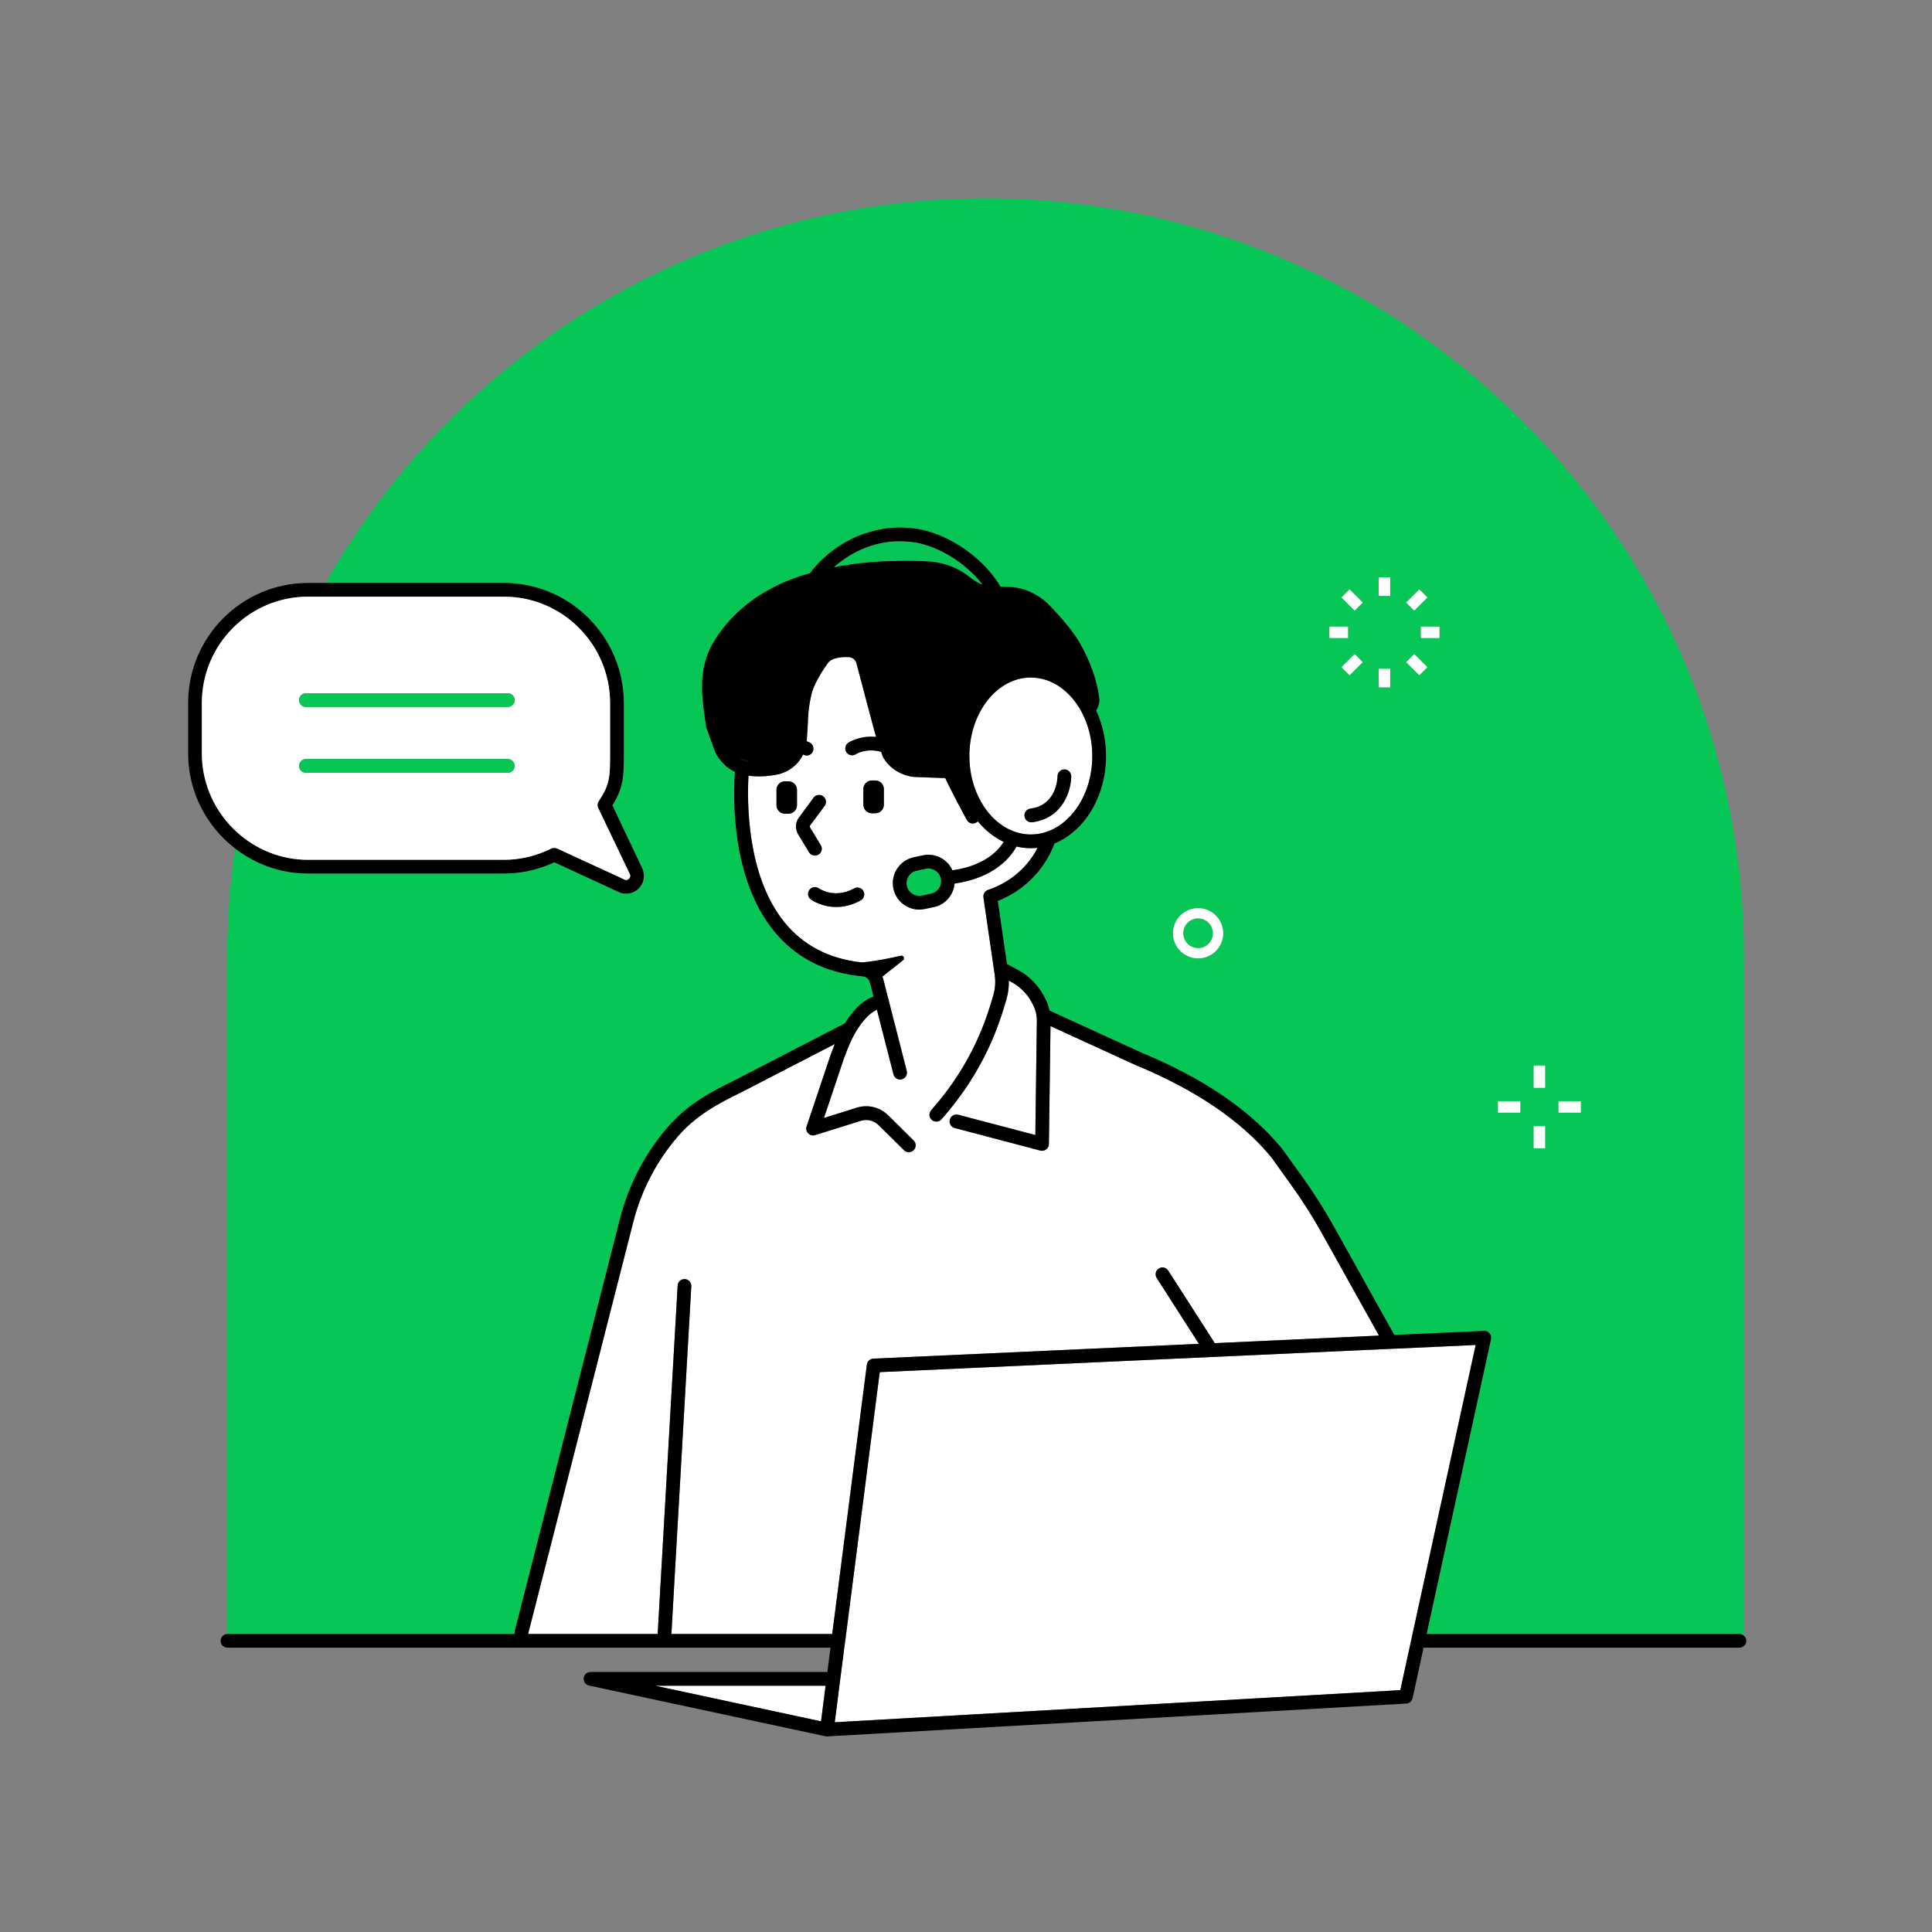 <svg width="380" height="380" viewBox="0 0 380 380" fill="none" xmlns="http://www.w3.org/2000/svg">
<rect x="0" y="0" width="380" height="380" fill="#808080" stroke="none"/>
<path d="M299.305 82.68C272.32 55.695 235.03 39 193.84 39C138.19 39 89.665 69.48 64.03 114.66H99.115C112.12 114.66 122.695 125.265 122.695 138.3V148.155C122.695 152.505 122.695 154.83 120.445 158.4L126.4 170.97C126.91 172.395 126.58 173.79 125.62 174.75C124.945 175.41 124.06 175.77 123.145 175.77C122.755 175.77 122.365 175.71 121.975 175.575L109.045 169.605C109 169.635 108.955 169.65 108.895 169.665L108.52 169.83C105.55 171.135 102.385 171.81 99.115 171.81H60.565C55.165 171.81 50.185 169.95 46.21 166.86C45.22 173.82 44.695 180.93 44.695 188.16V321.39H101.275C101.215 321.165 101.2 320.94 101.26 320.715L121.96 239.64C123.64 233.055 126.865 226.86 131.305 221.73C135.205 217.2 139.885 214.71 144.73 212.355L166.075 201.33C166.105 201.315 166.135 201.315 166.18 201.3C166.66 200.505 167.2 199.725 167.83 198.99C169.09 197.49 170.305 196.59 171.805 195.99L171.1 193.245C170.935 192.585 170.38 192.105 169.72 192.045C162.355 191.37 156.46 188.37 152.2 183.09C143.725 172.635 144.205 156.57 144.55 151.815C143.695 151.425 142.9 150.885 142.24 150.135C141.94 149.85 140.98 148.86 140.41 147.24L138.97 143.235C138.94 143.16 138.91 143.07 138.895 142.98C138.73 141.93 137.935 136.71 138.115 134.955C138.07 134.1 138.025 129.705 140.665 125.79C140.755 125.64 144.145 119.685 151.54 115.83C151.69 115.74 154.345 114.165 159.31 112.725C163.525 107.085 170.62 103.53 177.625 103.77L178.48 103.815C185.065 104.085 192.865 108.945 196.615 115.11L196.78 115.38C196.825 115.395 196.87 115.395 196.93 115.395C198.085 115.41 199.195 115.425 199.975 115.605C200.56 115.68 203.44 116.205 206.11 118.755C206.335 118.98 211.165 123.78 212.86 127.365C212.935 127.47 215.65 132.24 216.22 137.475C216.295 138.12 216.07 138.915 215.62 139.8C216.835 142.44 217.54 145.47 217.54 148.695C217.54 156.705 213.28 163.5 207.4 165.9C206.695 167.88 203.935 174.135 196.255 177.21L198.055 189.6L200.125 190.725C200.875 191.13 201.475 191.52 202 191.94C202.555 192.375 203.065 192.855 203.545 193.38C204.355 194.265 205.09 195.36 205.705 196.635C206.02 197.31 206.26 198.03 206.425 198.765L224.485 207.03C236.71 212.07 246.055 218.46 252.22 226.005L256.21 231.555C258.415 234.645 260.485 237.885 262.33 241.2L274.24 262.56L291.88 261.765C292.285 261.72 292.705 261.915 292.975 262.245C293.245 262.56 293.35 262.995 293.26 263.4L280.6 321.39H342.13C342.46 321.39 342.76 321.51 343 321.72V188.16C343 146.97 326.305 109.68 299.305 82.68ZM235.645 188.505C232.93 188.505 230.71 186.285 230.71 183.555C230.71 180.84 232.93 178.62 235.645 178.62C238.375 178.62 240.595 180.84 240.595 183.555C240.595 186.285 238.375 188.505 235.645 188.505ZM261.475 125.49V123.24H265.135V125.49H261.475ZM265.435 132.825L263.845 131.235L266.44 128.64L268.03 130.23L265.435 132.825ZM266.44 120.105L263.845 117.51L265.435 115.92L268.03 118.515L266.44 120.105ZM273.43 135.195H271.18V131.535H273.43V135.195ZM273.43 117.21H271.18V113.55H273.43V117.21ZM279.16 115.92L280.75 117.51L278.17 120.105L276.565 118.515L279.16 115.92ZM279.16 132.825L276.565 130.23L278.17 128.64L280.75 131.235L279.16 132.825ZM283.12 125.49H279.46V123.24H283.12V125.49ZM299.02 218.85H294.64V216.6H299.02V218.85ZM303.91 225.87H301.66V221.475H303.91V225.87ZM303.91 213.96H301.66V209.58H303.91V213.96ZM310.93 218.85H306.535V216.6H310.93V218.85Z" fill="#06C755"></path>
<path d="M235.65 186.484C237.264 186.484 238.574 185.172 238.574 183.559C238.574 181.947 237.262 180.634 235.65 180.634C234.037 180.634 232.725 181.947 232.725 183.559C232.725 185.172 234.037 186.484 235.65 186.484Z" fill="#06C755"></path>
<path d="M227.92 249.495C228.55 249.105 229.39 249.285 229.78 249.915L238.93 264.18L271.225 262.695L259.975 242.52C258.175 239.295 256.165 236.13 254.005 233.13L250.075 227.655C244.24 220.53 235.255 214.395 223.405 209.505L206.62 201.825L206.305 225.015C206.305 225.42 206.11 225.81 205.78 226.065C205.54 226.245 205.24 226.35 204.955 226.35C204.835 226.35 204.73 226.335 204.61 226.305L187.78 221.865C187.06 221.685 186.625 220.935 186.82 220.215C187.015 219.495 187.75 219.06 188.47 219.255L203.635 223.245L203.935 200.805C203.95 199.77 203.71 198.735 203.275 197.805C202.765 196.755 202.195 195.9 201.55 195.195C201.175 194.79 200.755 194.4 200.32 194.055C199.93 193.74 199.45 193.425 198.835 193.095L198.43 192.87C198.46 194.145 198.295 195.405 197.935 196.635C196.615 201.09 193.855 210.375 185.17 220.155C184.9 220.455 184.54 220.605 184.165 220.605C183.85 220.605 183.52 220.5 183.265 220.26C182.71 219.765 182.665 218.925 183.16 218.355C191.44 209.025 194.08 200.145 195.34 195.87C195.745 194.52 195.85 193.11 195.64 191.7L193.435 176.52C193.33 175.875 193.72 175.245 194.335 175.035C200.005 173.115 202.825 169.215 204.085 166.755C203.65 166.8 203.2 166.83 202.75 166.83C201.79 166.83 200.845 166.71 199.93 166.5C198.94 168.345 195.805 172.635 187.75 173.79C187.555 175.995 185.965 177.93 183.685 178.41L181.885 178.785C181.525 178.86 181.165 178.905 180.805 178.905C179.815 178.905 178.84 178.62 177.985 178.065C176.815 177.3 176.005 176.145 175.72 174.78C175.435 173.43 175.69 172.035 176.455 170.865C177.205 169.71 178.375 168.9 179.725 168.615L181.51 168.24C182.875 167.94 184.255 168.21 185.425 168.96C186.28 169.515 186.925 170.28 187.33 171.18C193.84 170.265 196.495 167.115 197.41 165.585C195.505 164.685 193.78 163.305 192.34 161.565C192.28 161.61 192.205 161.655 192.145 161.7C191.92 161.88 191.635 161.97 191.335 161.97C191.245 161.97 191.14 161.955 191.05 161.94C190.66 161.85 190.345 161.61 190.15 161.265C189.79 160.59 187 155.415 185.92 153.045C179.92 152.835 179.695 152.805 179.605 152.79C179.53 152.79 175.75 152.46 173.725 148.995C173.695 148.935 173.665 148.875 173.635 148.815C173.62 148.77 173.485 148.425 173.29 147.855C170.305 147.09 168.46 148.275 168.355 148.335C167.74 148.74 166.915 148.59 166.495 147.975C166.075 147.36 166.225 146.535 166.825 146.115C166.945 146.025 169.045 144.63 172.33 144.945C172.105 144.21 171.88 143.4 171.64 142.5L168.52 130.725C168.505 130.605 168.355 129.855 167.785 129.525C167.74 129.495 167.35 129.225 166.87 129.255C165.955 129.18 163.585 129.27 162.82 130.44C162.805 130.455 162.79 130.485 162.775 130.5C161.995 131.535 159.925 134.7 159.55 136.8C159.52 136.935 158.95 139.215 158.905 142.08L158.68 145.71C158.68 145.71 158.68 145.74 158.665 145.785C158.86 145.875 159.055 145.95 159.25 146.04C159.91 146.385 160.18 147.195 159.85 147.855C159.61 148.335 159.145 148.605 158.65 148.605C158.44 148.605 158.23 148.56 158.035 148.455C158.005 148.44 157.975 148.44 157.945 148.425C157.27 149.82 155.965 151.41 153.445 152.205C153.22 152.265 150.265 153.015 147.22 152.565C146.935 157.62 146.83 172.2 154.3 181.41C158.005 185.97 163.135 188.625 169.54 189.3C172.78 189.03 177.055 188.01 177.055 188.01C177.52 187.845 177.715 188.205 177.715 188.205C177.925 188.595 177.655 188.835 177.655 188.835L173.575 192.075L173.545 192.06C173.605 192.225 173.68 192.39 173.725 192.57L178.345 210.645C178.525 211.365 178.09 212.1 177.37 212.28C177.265 212.31 177.145 212.325 177.04 212.325C176.425 212.325 175.885 211.92 175.735 211.305L172.48 198.615C171.535 199.05 170.77 199.68 169.885 200.73C168.16 202.785 167.125 205.08 165.94 208.335L162.055 219.9L168.49 217.875C170.695 217.185 173.08 217.755 174.715 219.39L179.695 224.31C180.235 224.835 180.235 225.69 179.71 226.23C179.44 226.485 179.095 226.62 178.75 226.62C178.405 226.62 178.06 226.5 177.805 226.23L172.825 221.31C171.895 220.38 170.545 220.065 169.3 220.455L160.33 223.26C159.85 223.41 159.325 223.29 158.965 222.915C158.605 222.555 158.485 222.03 158.65 221.55L163.39 207.435C163.645 206.745 163.9 206.055 164.185 205.35L145.945 214.77C141.325 217.02 136.915 219.36 133.345 223.5C129.175 228.315 126.145 234.135 124.57 240.3L103.87 321.39H129.355L133.285 252.855C133.315 252.105 133.945 251.55 134.71 251.58C135.445 251.625 136.015 252.27 135.97 253.005L132.055 321.39H163.69L170.5 268.41C170.575 267.765 171.115 267.255 171.775 267.225L235.81 264.315L227.515 251.37C227.11 250.74 227.29 249.9 227.92 249.495ZM155.08 160.05H154.39C153.475 160.05 152.725 159.3 152.725 158.385V155.34C152.725 154.425 153.475 153.675 154.39 153.675H155.08C155.995 153.675 156.76 154.425 156.76 155.34V158.385C156.76 159.3 155.995 160.05 155.08 160.05ZM157.09 160.875L160.015 156.9C160.465 156.3 161.305 156.18 161.905 156.615C162.505 157.065 162.64 157.905 162.19 158.505L159.28 162.435C159.25 162.48 159.25 162.6 159.295 162.69L161.44 166.245C161.83 166.875 161.62 167.715 160.975 168.09C160.765 168.225 160.525 168.285 160.285 168.285C159.82 168.285 159.385 168.06 159.13 167.64L156.925 163.995C156.385 162.93 156.46 161.76 157.09 160.875ZM169.3 177.09C167.545 178.065 165.91 178.395 164.485 178.395C161.59 178.395 159.61 177.015 159.49 176.925C158.89 176.49 158.755 175.65 159.19 175.035C159.625 174.435 160.465 174.3 161.065 174.735C161.2 174.825 164.185 176.85 167.995 174.735C168.64 174.375 169.465 174.615 169.825 175.26C170.185 175.905 169.945 176.73 169.3 177.09ZM173.845 158.28C173.845 159.21 173.095 159.96 172.165 159.96H171.505C170.575 159.96 169.81 159.21 169.81 158.28V155.19C169.81 154.26 170.575 153.51 171.505 153.51H172.165C173.095 153.51 173.845 154.26 173.845 155.19V158.28Z" fill="white"></path>
<path d="M193.27 115.005C192.25 114.645 191.47 114.045 191.425 114.015L189.565 112.65C186.28 110.565 183.07 110.43 182.455 110.43C180.52 110.235 175.9 110.34 175.705 110.34C171.19 110.43 167.29 110.94 163.99 111.585C167.695 108.24 172.645 106.275 177.52 106.47L178.36 106.515C183.505 106.725 189.715 110.34 193.27 115.005Z" fill="#06C755"></path>
<path d="M183.115 175.77L181.33 176.145C181.15 176.19 180.97 176.205 180.79 176.205C180.325 176.205 179.86 176.055 179.455 175.8C178.885 175.425 178.495 174.87 178.36 174.225C178.225 173.58 178.345 172.905 178.72 172.335C179.08 171.78 179.635 171.39 180.295 171.255L182.08 170.88C182.245 170.835 182.425 170.82 182.59 170.82C183.07 170.82 183.55 170.955 183.955 171.225C184.525 171.585 184.915 172.155 185.05 172.8C185.335 174.15 184.465 175.485 183.115 175.77Z" fill="#06C755"></path>
<path d="M126.4 170.97L120.445 158.4C122.695 154.83 122.695 152.505 122.695 148.155V138.3C122.695 125.265 112.12 114.66 99.115 114.66H60.565C47.575 114.66 37 125.265 37 138.3V148.155C37 155.775 40.63 162.54 46.21 166.86C50.185 169.95 55.165 171.81 60.565 171.81H99.115C102.385 171.81 105.55 171.135 108.52 169.83L108.895 169.665C108.955 169.65 109 169.635 109.045 169.605L121.975 175.575C122.365 175.71 122.755 175.77 123.145 175.77C124.06 175.77 124.945 175.41 125.62 174.75C126.58 173.79 126.91 172.395 126.4 170.97ZM123.715 172.83C123.61 172.935 123.31 173.175 122.995 173.07L109.72 166.95L109.435 166.845C109.285 166.8 109.135 166.77 108.985 166.77C108.745 166.77 108.52 166.83 108.31 166.935C108.1 167.07 108.01 167.115 107.905 167.16C107.815 167.19 107.695 167.25 107.44 167.355C104.8 168.51 102.01 169.11 99.115 169.11H60.565C55.24 169.11 50.38 167.07 46.69 163.755C42.415 159.915 39.7 154.35 39.7 148.155V138.3C39.7 126.75 49.06 117.36 60.565 117.36H99.115C110.635 117.36 119.995 126.75 119.995 138.3V148.155C119.995 152.61 119.995 154.275 117.76 157.575C117.475 157.995 117.445 158.535 117.685 158.985L123.91 171.99C124.06 172.425 123.82 172.725 123.715 172.83Z" fill="black"></path>
<path d="M123.91 171.99L117.685 158.985C117.445 158.535 117.475 157.995 117.76 157.575C119.995 154.275 119.995 152.61 119.995 148.155V138.3C119.995 126.75 110.635 117.36 99.115 117.36H60.565C49.06 117.36 39.7 126.75 39.7 138.3V148.155C39.7 154.35 42.415 159.915 46.69 163.755C50.38 167.07 55.24 169.11 60.565 169.11H99.115C102.01 169.11 104.8 168.51 107.44 167.355C107.695 167.25 107.815 167.19 107.905 167.16C108.01 167.115 108.1 167.07 108.31 166.935C108.52 166.83 108.745 166.77 108.985 166.77C109.135 166.77 109.285 166.8 109.435 166.845L109.72 166.95L122.995 173.07C123.31 173.175 123.61 172.935 123.715 172.83C123.82 172.725 124.06 172.425 123.91 171.99ZM99.88 151.995H60.175C59.425 151.995 58.825 151.395 58.825 150.645C58.825 149.91 59.425 149.295 60.175 149.295H99.88C100.63 149.295 101.23 149.91 101.23 150.645C101.23 151.395 100.63 151.995 99.88 151.995ZM99.88 139.05H60.175C59.425 139.05 58.825 138.45 58.825 137.7C58.825 136.95 59.425 136.35 60.175 136.35H99.88C100.63 136.35 101.23 136.95 101.23 137.7C101.23 138.45 100.63 139.05 99.88 139.05Z" fill="white"></path>
<path d="M274.885 265.245C274.765 265.41 274.63 265.575 274.42 265.68C274.225 265.8 274 265.86 273.775 265.86C273.37 265.86 272.98 265.665 272.725 265.335L274.885 265.245Z" fill="white"></path>
<path d="M162.64 341.535V341.55C162.55 341.55 162.46 341.535 162.37 341.505C162.46 341.52 162.55 341.535 162.64 341.535Z" fill="black"></path>
<path d="M162.385 331.56L161.485 338.565L128.86 331.56H162.385Z" fill="white"></path>
<path d="M290.245 264.54L277.825 321.39L277.63 322.305L277.24 324.075L275.425 332.43L164.185 338.745L166.06 324.075L166.3 322.305L166.42 321.39L173.035 269.88L272.725 265.335C272.98 265.665 273.37 265.86 273.775 265.86C274 265.86 274.225 265.8 274.42 265.68C274.63 265.575 274.765 265.41 274.885 265.245L290.245 264.54Z" fill="white"></path>
<path d="M147.085 149.79C146.575 149.685 146.11 149.52 145.675 149.31C145.825 149.28 146.005 149.25 146.17 149.28C146.545 149.325 146.86 149.505 147.085 149.79Z" fill="black"></path>
<path d="M213.82 142.53C213.655 142.05 213.475 141.585 213.265 141.12C213.07 140.655 212.845 140.22 212.605 139.785C210.415 135.855 206.815 133.26 202.75 133.26C196.09 133.26 190.66 140.19 190.66 148.695C190.66 152.055 191.515 155.16 192.955 157.695C193.18 158.1 193.42 158.475 193.66 158.85C193.93 159.225 194.2 159.585 194.485 159.93C196.645 162.525 199.555 164.13 202.75 164.13C209.41 164.13 214.84 157.215 214.84 148.695C214.84 146.505 214.48 144.42 213.82 142.53ZM203.02 161.73H202.84C202.165 161.73 201.595 161.235 201.505 160.56C201.4 159.825 201.925 159.135 202.66 159.045C207.91 158.37 208 152.91 208 152.67C208 151.92 208.645 151.335 209.365 151.335C210.1 151.335 210.7 151.95 210.7 152.685C210.685 155.475 209.065 160.95 203.02 161.73Z" fill="white"></path>
<path d="M343 321.72C342.76 321.51 342.46 321.39 342.13 321.39H280.6L293.26 263.4C293.35 262.995 293.245 262.56 292.975 262.245C292.705 261.915 292.285 261.72 291.88 261.765L274.24 262.56L262.33 241.2C260.485 237.885 258.415 234.645 256.21 231.555L252.22 226.005C246.055 218.46 236.71 212.07 224.485 207.03L206.425 198.765C206.26 198.03 206.02 197.31 205.705 196.635C205.09 195.36 204.355 194.265 203.545 193.38C203.065 192.855 202.555 192.375 202 191.94C201.475 191.52 200.875 191.13 200.125 190.725L198.055 189.6L196.255 177.21C203.935 174.135 206.695 167.88 207.4 165.9C213.28 163.5 217.54 156.705 217.54 148.695C217.54 145.47 216.835 142.44 215.62 139.8C216.07 138.915 216.295 138.12 216.22 137.475C215.65 132.24 212.935 127.47 212.86 127.365C211.165 123.78 206.335 118.98 206.11 118.755C203.44 116.205 200.56 115.68 199.975 115.605C199.195 115.425 198.085 115.41 196.93 115.395C196.87 115.395 196.825 115.395 196.78 115.38L196.615 115.11C192.865 108.945 185.065 104.085 178.48 103.815L177.625 103.77C170.62 103.53 163.525 107.085 159.31 112.725C154.345 114.165 151.69 115.74 151.54 115.83C144.145 119.685 140.755 125.64 140.665 125.79C138.025 129.705 138.07 134.1 138.115 134.955C137.935 136.71 138.73 141.93 138.895 142.98C138.91 143.07 138.94 143.16 138.97 143.235L140.41 147.24C140.98 148.86 141.94 149.85 142.24 150.135C142.9 150.885 143.695 151.425 144.55 151.815C144.205 156.57 143.725 172.635 152.2 183.09C156.46 188.37 162.355 191.37 169.72 192.045C170.38 192.105 170.935 192.585 171.1 193.245L171.805 195.99C170.305 196.59 169.09 197.49 167.83 198.99C167.2 199.725 166.66 200.505 166.18 201.3C166.135 201.315 166.105 201.315 166.075 201.33L144.73 212.355C139.885 214.71 135.205 217.2 131.305 221.73C126.865 226.86 123.64 233.055 121.96 239.64L101.26 320.715C101.2 320.94 101.215 321.165 101.275 321.39H44.695C43.975 321.42 43.39 322.005 43.39 322.74C43.39 323.475 44.005 324.075 44.74 324.075H163.345L162.73 328.86H116.14C115.45 328.86 114.865 329.385 114.805 330.06C114.73 330.75 115.18 331.38 115.855 331.53L162.355 341.505H162.37C162.46 341.52 162.55 341.535 162.64 341.535L162.865 341.52L276.595 335.07C277.195 335.04 277.705 334.605 277.84 334.02L280 324.075H342.13C342.88 324.075 343.48 323.475 343.48 322.74C343.48 322.32 343.285 321.96 343 321.72ZM161.485 338.565L128.86 331.56H162.385L161.485 338.565ZM202.75 133.26C206.815 133.26 210.415 135.855 212.605 139.785C212.845 140.22 213.07 140.655 213.265 141.12C213.475 141.585 213.655 142.05 213.82 142.53C214.48 144.42 214.84 146.505 214.84 148.695C214.84 157.215 209.41 164.13 202.75 164.13C199.555 164.13 196.645 162.525 194.485 159.93C194.2 159.585 193.93 159.225 193.66 158.85C193.42 158.475 193.18 158.1 192.955 157.695C191.515 155.16 190.66 152.055 190.66 148.695C190.66 140.19 196.09 133.26 202.75 133.26ZM177.52 106.47L178.36 106.515C183.505 106.725 189.715 110.34 193.27 115.005C192.25 114.645 191.47 114.045 191.425 114.015L189.565 112.65C186.28 110.565 183.07 110.43 182.455 110.43C180.52 110.235 175.9 110.34 175.705 110.34C171.19 110.43 167.29 110.94 163.99 111.585C167.695 108.24 172.645 106.275 177.52 106.47ZM145.675 149.31C145.825 149.28 146.005 149.25 146.17 149.28C146.545 149.325 146.86 149.505 147.085 149.79C146.575 149.685 146.11 149.52 145.675 149.31ZM132.055 321.39L135.97 253.005C136.015 252.27 135.445 251.625 134.71 251.58C133.945 251.55 133.315 252.105 133.285 252.855L129.355 321.39H103.87L124.57 240.3C126.145 234.135 129.175 228.315 133.345 223.5C136.915 219.36 141.325 217.02 145.945 214.77L164.185 205.35C163.9 206.055 163.645 206.745 163.39 207.435L158.65 221.55C158.485 222.03 158.605 222.555 158.965 222.915C159.325 223.29 159.85 223.41 160.33 223.26L169.3 220.455C170.545 220.065 171.895 220.38 172.825 221.31L177.805 226.23C178.06 226.5 178.405 226.62 178.75 226.62C179.095 226.62 179.44 226.485 179.71 226.23C180.235 225.69 180.235 224.835 179.695 224.31L174.715 219.39C173.08 217.755 170.695 217.185 168.49 217.875L162.055 219.9L165.94 208.335C167.125 205.08 168.16 202.785 169.885 200.73C170.77 199.68 171.535 199.05 172.48 198.615L175.735 211.305C175.885 211.92 176.425 212.325 177.04 212.325C177.145 212.325 177.265 212.31 177.37 212.28C178.09 212.1 178.525 211.365 178.345 210.645L173.725 192.57C173.68 192.39 173.605 192.225 173.545 192.06L173.575 192.075L177.655 188.835C177.655 188.835 177.925 188.595 177.715 188.205C177.715 188.205 177.52 187.845 177.055 188.01C177.055 188.01 172.78 189.03 169.54 189.3C163.135 188.625 158.005 185.97 154.3 181.41C146.83 172.2 146.935 157.62 147.22 152.565C150.265 153.015 153.22 152.265 153.445 152.205C155.965 151.41 157.27 149.82 157.945 148.425C157.975 148.44 158.005 148.44 158.035 148.455C158.23 148.56 158.44 148.605 158.65 148.605C159.145 148.605 159.61 148.335 159.85 147.855C160.18 147.195 159.91 146.385 159.25 146.04C159.055 145.95 158.86 145.875 158.665 145.785C158.68 145.74 158.68 145.71 158.68 145.71L158.905 142.08C158.95 139.215 159.52 136.935 159.55 136.8C159.925 134.7 161.995 131.535 162.775 130.5C162.79 130.485 162.805 130.455 162.82 130.44C163.585 129.27 165.955 129.18 166.87 129.255C167.35 129.225 167.74 129.495 167.785 129.525C168.355 129.855 168.505 130.605 168.52 130.725L171.64 142.5C171.88 143.4 172.105 144.21 172.33 144.945C169.045 144.63 166.945 146.025 166.825 146.115C166.225 146.535 166.075 147.36 166.495 147.975C166.915 148.59 167.74 148.74 168.355 148.335C168.46 148.275 170.305 147.09 173.29 147.855C173.485 148.425 173.62 148.77 173.635 148.815C173.665 148.875 173.695 148.935 173.725 148.995C175.75 152.46 179.53 152.79 179.605 152.79C179.695 152.805 179.92 152.835 185.92 153.045C187 155.415 189.79 160.59 190.15 161.265C190.345 161.61 190.66 161.85 191.05 161.94C191.14 161.955 191.245 161.97 191.335 161.97C191.635 161.97 191.92 161.88 192.145 161.7C192.205 161.655 192.28 161.61 192.34 161.565C193.78 163.305 195.505 164.685 197.41 165.585C196.495 167.115 193.84 170.265 187.33 171.18C186.925 170.28 186.28 169.515 185.425 168.96C184.255 168.21 182.875 167.94 181.51 168.24L179.725 168.615C178.375 168.9 177.205 169.71 176.455 170.865C175.69 172.035 175.435 173.43 175.72 174.78C176.005 176.145 176.815 177.3 177.985 178.065C178.84 178.62 179.815 178.905 180.805 178.905C181.165 178.905 181.525 178.86 181.885 178.785L183.685 178.41C185.965 177.93 187.555 175.995 187.75 173.79C195.805 172.635 198.94 168.345 199.93 166.5C200.845 166.71 201.79 166.83 202.75 166.83C203.2 166.83 203.65 166.8 204.085 166.755C202.825 169.215 200.005 173.115 194.335 175.035C193.72 175.245 193.33 175.875 193.435 176.52L195.64 191.7C195.85 193.11 195.745 194.52 195.34 195.87C194.08 200.145 191.44 209.025 183.16 218.355C182.665 218.925 182.71 219.765 183.265 220.26C183.52 220.5 183.85 220.605 184.165 220.605C184.54 220.605 184.9 220.455 185.17 220.155C193.855 210.375 196.615 201.09 197.935 196.635C198.295 195.405 198.46 194.145 198.43 192.87L198.835 193.095C199.45 193.425 199.93 193.74 200.32 194.055C200.755 194.4 201.175 194.79 201.55 195.195C202.195 195.9 202.765 196.755 203.275 197.805C203.71 198.735 203.95 199.77 203.935 200.805L203.635 223.245L188.47 219.255C187.75 219.06 187.015 219.495 186.82 220.215C186.625 220.935 187.06 221.685 187.78 221.865L204.61 226.305C204.73 226.335 204.835 226.35 204.955 226.35C205.24 226.35 205.54 226.245 205.78 226.065C206.11 225.81 206.305 225.42 206.305 225.015L206.62 201.825L223.405 209.505C235.255 214.395 244.24 220.53 250.075 227.655L254.005 233.13C256.165 236.13 258.175 239.295 259.975 242.52L271.225 262.695L238.93 264.18L229.78 249.915C229.39 249.285 228.55 249.105 227.92 249.495C227.29 249.9 227.11 250.74 227.515 251.37L235.81 264.315L171.775 267.225C171.115 267.255 170.575 267.765 170.5 268.41L163.69 321.39H132.055ZM183.115 175.77L181.33 176.145C181.15 176.19 180.97 176.205 180.79 176.205C180.325 176.205 179.86 176.055 179.455 175.8C178.885 175.425 178.495 174.87 178.36 174.225C178.225 173.58 178.345 172.905 178.72 172.335C179.08 171.78 179.635 171.39 180.295 171.255L182.08 170.88C182.245 170.835 182.425 170.82 182.59 170.82C183.07 170.82 183.55 170.955 183.955 171.225C184.525 171.585 184.915 172.155 185.05 172.8C185.335 174.15 184.465 175.485 183.115 175.77ZM277.825 321.39L277.63 322.305L277.24 324.075L275.425 332.43L164.185 338.745L166.06 324.075L166.3 322.305L166.42 321.39L173.035 269.88L272.725 265.335L274.885 265.245L290.245 264.54L277.825 321.39Z" fill="black"></path>
<path d="M210.7 152.685C210.685 155.475 209.065 160.95 203.02 161.73H202.84C202.165 161.73 201.595 161.235 201.505 160.56C201.4 159.825 201.925 159.135 202.66 159.045C207.91 158.37 208 152.91 208 152.67C208 151.92 208.645 151.335 209.365 151.335C210.1 151.335 210.7 151.95 210.7 152.685Z" fill="black"></path>
<path d="M159.28 162.435C159.25 162.48 159.25 162.6 159.295 162.69L161.44 166.245C161.83 166.875 161.62 167.715 160.975 168.09C160.765 168.225 160.525 168.285 160.285 168.285C159.82 168.285 159.385 168.06 159.13 167.64L156.925 163.995C156.385 162.93 156.46 161.76 157.09 160.875L160.015 156.9C160.465 156.3 161.305 156.18 161.905 156.615C162.505 157.065 162.64 157.905 162.19 158.505L159.28 162.435Z" fill="black"></path>
<path d="M169.3 177.09C167.545 178.065 165.91 178.395 164.485 178.395C161.59 178.395 159.61 177.015 159.49 176.925C158.89 176.49 158.755 175.65 159.19 175.035C159.625 174.435 160.465 174.3 161.065 174.735C161.2 174.825 164.185 176.85 167.995 174.735C168.64 174.375 169.465 174.615 169.825 175.26C170.185 175.905 169.945 176.73 169.3 177.09Z" fill="black"></path>
<path d="M172.165 153.51H171.49C170.562 153.51 169.81 154.262 169.81 155.19V158.28C169.81 159.208 170.562 159.96 171.49 159.96H172.165C173.093 159.96 173.845 159.208 173.845 158.28V155.19C173.845 154.262 173.093 153.51 172.165 153.51Z" fill="black"></path>
<path d="M156.76 155.34V158.385C156.76 159.3 155.995 160.05 155.08 160.05H154.39C153.475 160.05 152.725 159.3 152.725 158.385V155.34C152.725 154.425 153.475 153.675 154.39 153.675H155.08C155.995 153.675 156.76 154.425 156.76 155.34Z" fill="black"></path>
<path d="M101.23 137.7C101.23 138.45 100.63 139.05 99.88 139.05H60.175C59.425 139.05 58.825 138.45 58.825 137.7C58.825 136.95 59.425 136.35 60.175 136.35H99.88C100.63 136.35 101.23 136.95 101.23 137.7Z" fill="#06C755"></path>
<path d="M101.23 150.645C101.23 151.395 100.63 151.995 99.88 151.995H60.175C59.425 151.995 58.825 151.395 58.825 150.645C58.825 149.91 59.425 149.295 60.175 149.295H99.88C100.63 149.295 101.23 149.91 101.23 150.645Z" fill="#06C755"></path>
<path d="M279.162 115.921L276.574 118.509L278.165 120.1L280.753 117.512L279.162 115.921Z" fill="white"></path>
<path d="M266.439 128.641L263.851 131.229L265.442 132.82L268.03 130.232L266.439 128.641Z" fill="white"></path>
<path d="M278.163 128.641L276.572 130.232L279.16 132.82L280.751 131.229L278.163 128.641Z" fill="white"></path>
<path d="M265.442 115.921L263.851 117.512L266.44 120.1L268.03 118.509L265.442 115.921Z" fill="white"></path>
<path d="M283.126 123.244H279.466V125.494H283.126V123.244Z" fill="white"></path>
<path d="M265.137 123.244H261.477V125.494H265.137V123.244Z" fill="white"></path>
<path d="M273.426 131.535H271.176V135.195H273.426V131.535Z" fill="white"></path>
<path d="M273.426 113.546H271.176V117.206H273.426V113.546Z" fill="white"></path>
<path d="M303.907 209.574H301.657V213.962H303.907V209.574Z" fill="white"></path>
<path d="M303.907 221.475H301.657V225.864H303.907V221.475Z" fill="white"></path>
<path d="M310.927 216.594H306.539V218.844H310.927V216.594Z" fill="white"></path>
<path d="M299.025 216.594H294.637V218.844H299.025V216.594Z" fill="white"></path>
<path d="M235.649 188.499C238.373 188.499 240.589 186.282 240.589 183.559C240.589 180.837 238.373 178.62 235.649 178.62C232.925 178.62 230.71 180.837 230.71 183.559C230.71 186.282 232.925 188.499 235.649 188.499ZM235.649 180.633C237.263 180.633 238.574 181.945 238.574 183.558C238.574 185.171 237.262 186.483 235.649 186.483C234.037 186.483 232.724 185.171 232.724 183.558C232.724 181.945 234.037 180.633 235.649 180.633Z" fill="white"></path>
</svg>
